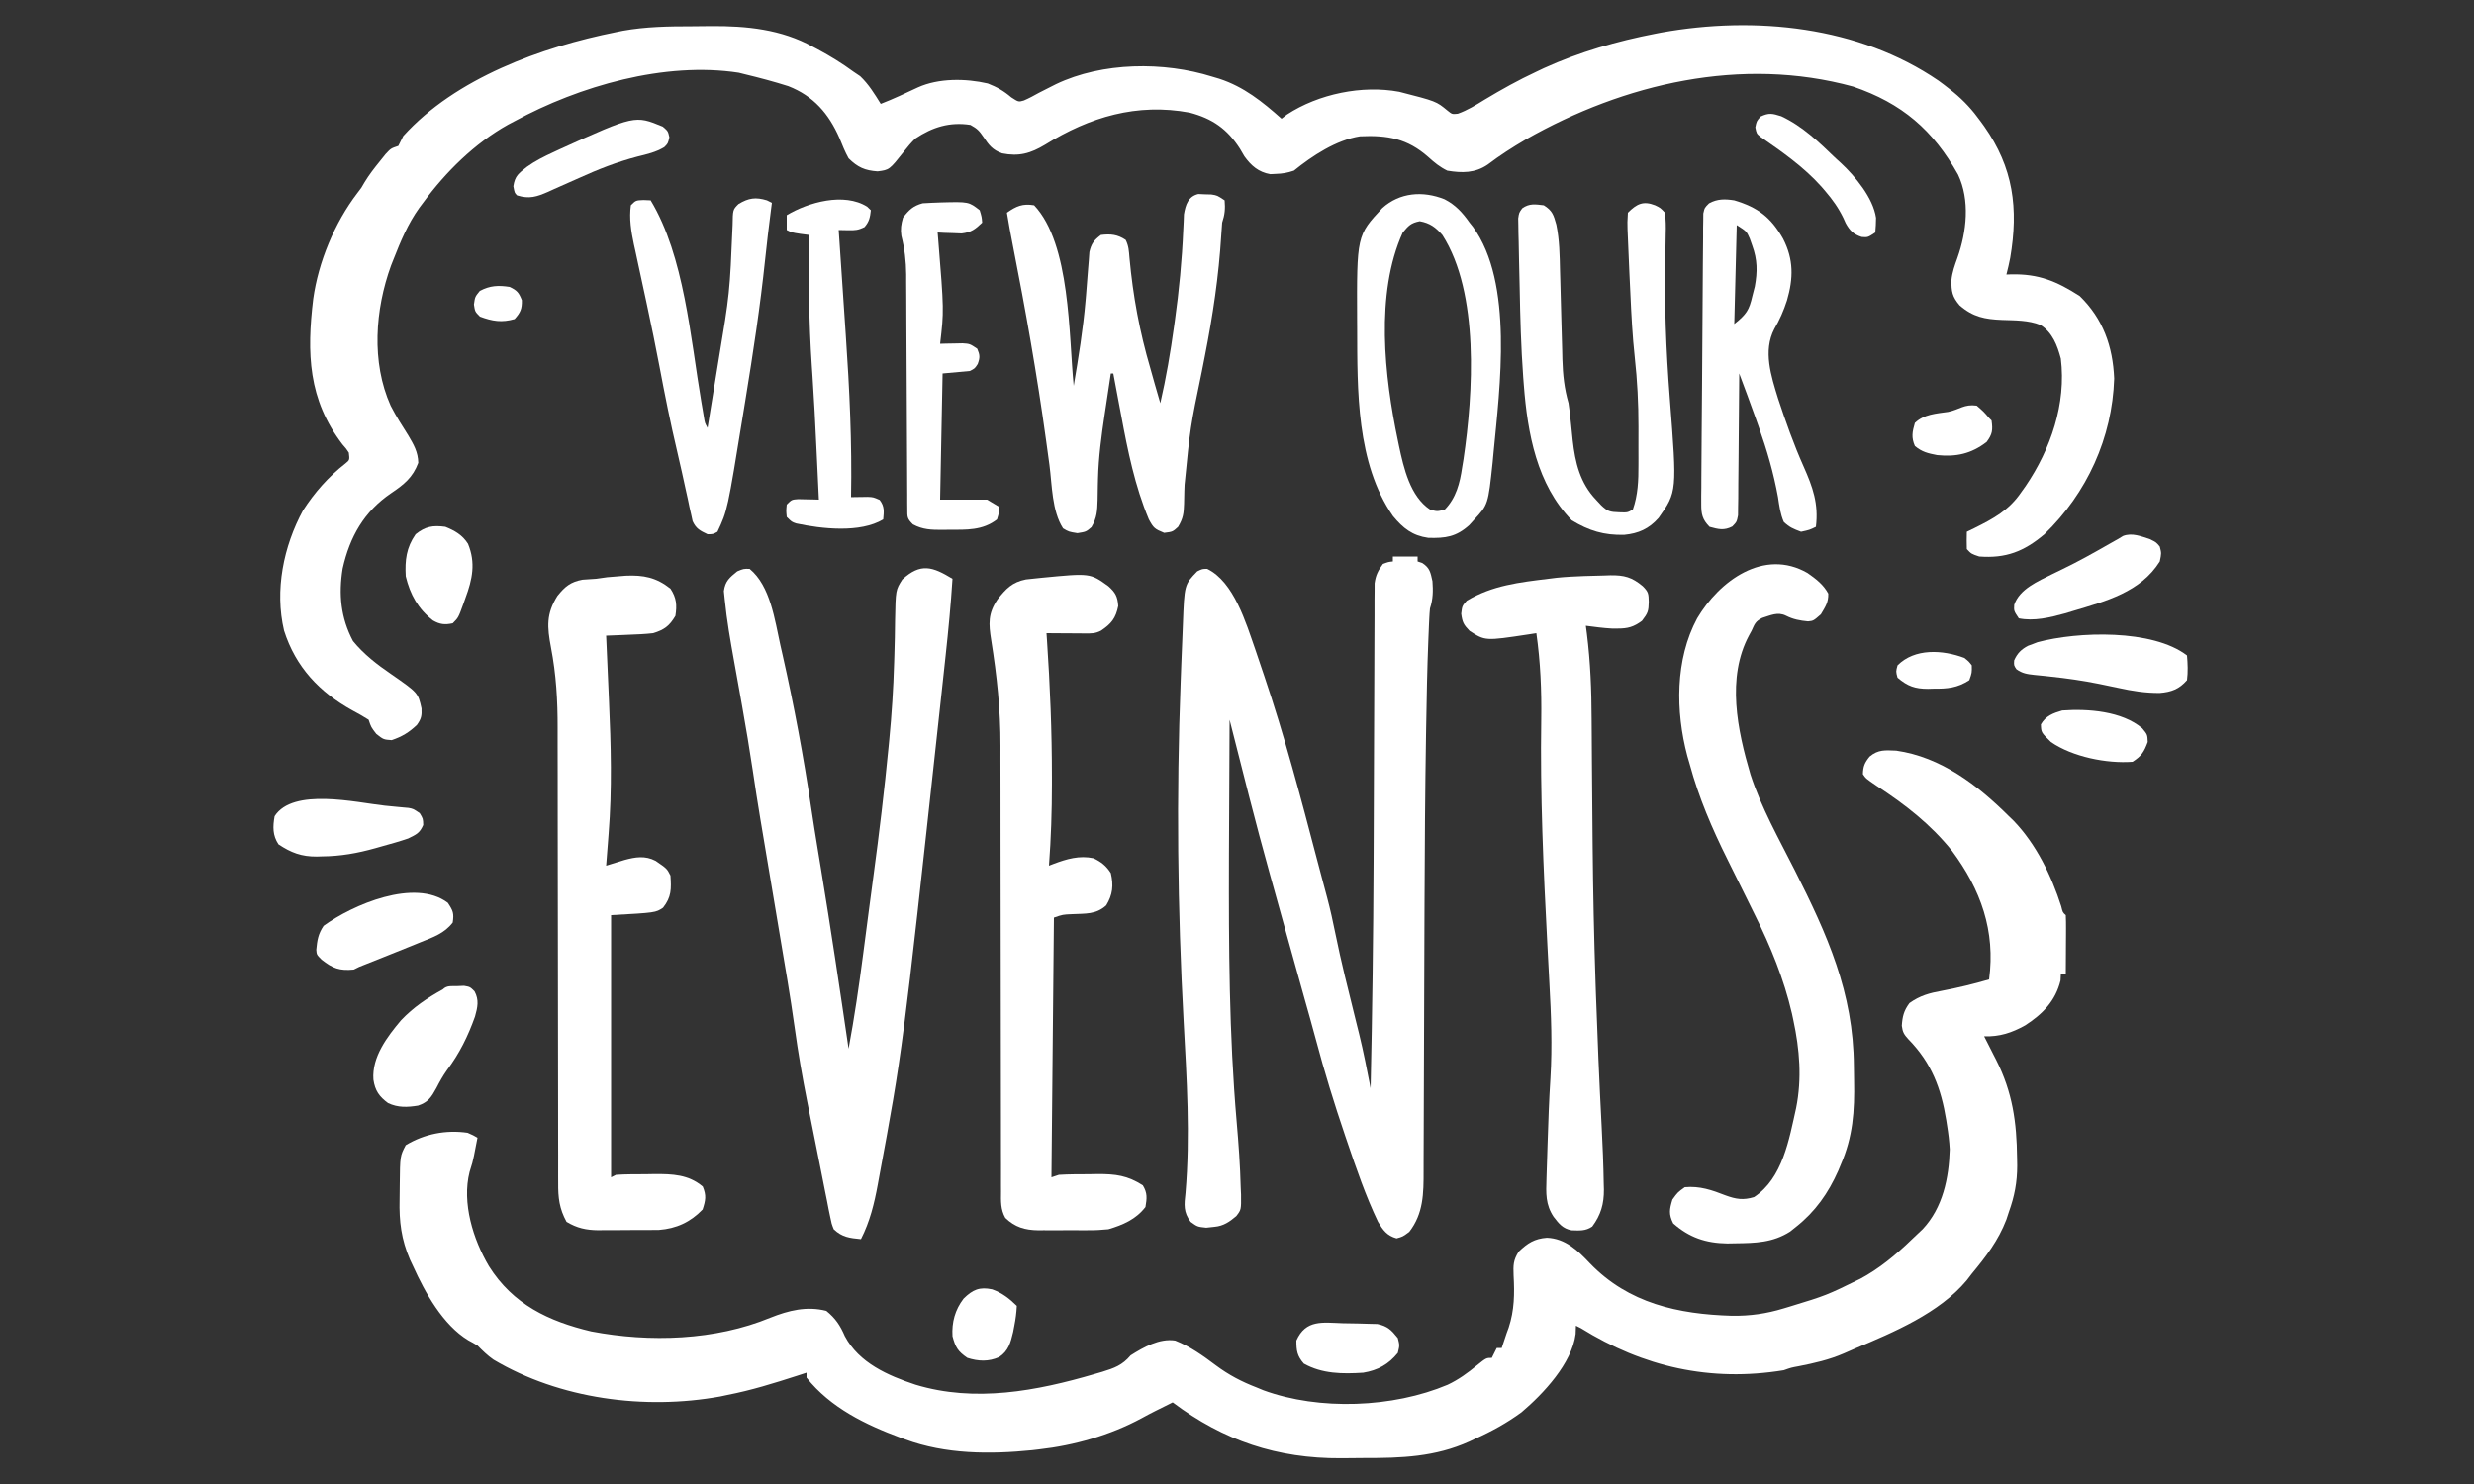 <svg xmlns="http://www.w3.org/2000/svg" width="1000" height="600"><rect width="100%" height="100%" fill="#333333" stroke="none"/><path d="M0 0 C18.093 2.576 32.963 13.966 45.539 26.504 C46.182 27.124 46.826 27.744 47.488 28.383 C56.591 37.868 62.739 50.54 66.699 62.941 C67.295 65.41 67.295 65.41 68.539 66.504 C68.626 68.285 68.646 70.069 68.637 71.852 C68.633 72.931 68.63 74.011 68.627 75.123 C68.619 76.259 68.61 77.396 68.602 78.566 C68.597 79.707 68.593 80.847 68.588 82.021 C68.576 84.849 68.56 87.676 68.539 90.504 C67.879 90.504 67.219 90.504 66.539 90.504 C66.477 91.71 66.477 91.71 66.414 92.941 C64.377 101.234 59.155 106.505 52.133 111.062 C46.68 114.093 41.79 115.689 35.539 115.504 C36.353 117.097 36.353 117.097 37.184 118.723 C37.906 120.15 38.629 121.577 39.352 123.004 C39.886 124.048 39.886 124.048 40.432 125.113 C47.007 138.143 48.706 150.182 48.852 164.691 C48.869 165.701 48.887 166.71 48.905 167.75 C48.899 174.508 47.824 180.157 45.539 186.504 C45.197 187.542 44.856 188.579 44.504 189.648 C41.232 198.145 36.271 204.56 30.539 211.504 C29.864 212.383 29.188 213.262 28.492 214.168 C17.378 227.46 -1.057 235.159 -16.656 241.737 C-18.182 242.386 -19.7 243.056 -21.215 243.73 C-27.143 246.289 -33.127 247.647 -39.457 248.891 C-42.493 249.448 -42.493 249.448 -45.461 250.504 C-75.105 255.374 -102.298 249.176 -127.461 233.504 C-128.121 233.174 -128.781 232.844 -129.461 232.504 C-129.502 233.618 -129.543 234.731 -129.586 235.879 C-131.09 247.719 -142.659 260.044 -151.461 267.504 C-157.362 271.826 -163.484 275.204 -170.148 278.191 C-170.944 278.568 -171.74 278.946 -172.561 279.334 C-186.363 285.576 -200.032 286.037 -214.926 286.005 C-218.06 286.004 -221.191 286.046 -224.324 286.09 C-250.185 286.244 -271.825 279.007 -292.461 263.504 C-293.335 263.941 -293.335 263.941 -294.227 264.387 C-295.988 265.267 -297.751 266.143 -299.516 267.016 C-301.392 267.964 -303.254 268.943 -305.094 269.961 C-317.671 276.751 -332.268 280.922 -346.461 282.504 C-347.383 282.613 -348.304 282.723 -349.254 282.836 C-366.244 284.556 -384.287 284.495 -400.461 278.504 C-401.377 278.17 -401.377 278.17 -402.312 277.829 C-416.638 272.524 -430.7 265.718 -440.461 253.504 C-440.461 252.844 -440.461 252.184 -440.461 251.504 C-442.292 252.101 -442.292 252.101 -444.16 252.711 C-453.512 255.734 -462.798 258.633 -472.461 260.504 C-473.425 260.709 -474.389 260.914 -475.383 261.125 C-505.933 266.635 -540.211 262.158 -567.008 246.215 C-569.457 244.507 -571.364 242.618 -573.461 240.504 C-574.688 239.756 -575.939 239.047 -577.211 238.379 C-587.395 232.208 -594.644 219.172 -599.461 208.504 C-600.088 207.169 -600.088 207.169 -600.729 205.808 C-604.251 197.655 -605.164 190.342 -604.948 181.553 C-604.898 179.478 -604.886 177.404 -604.881 175.328 C-604.761 163.886 -604.761 163.886 -602.461 159.504 C-594.901 154.934 -586.182 153.239 -577.461 154.504 C-575.121 155.531 -575.121 155.531 -573.461 156.504 C-573.75 158.004 -574.042 159.504 -574.336 161.004 C-574.515 161.926 -574.694 162.847 -574.879 163.797 C-575.461 166.504 -575.461 166.504 -576.648 170.316 C-579.826 182.851 -575.207 197.648 -568.84 208.42 C-559.139 223.884 -544.688 230.733 -527.473 234.812 C-503.769 239.322 -477.387 238.467 -455.1 229.277 C-447.691 226.329 -440.388 224.491 -432.461 226.504 C-428.734 229.517 -426.842 232.406 -424.961 236.754 C-419.249 247.526 -407.545 252.681 -396.414 256.352 C-372.364 263.654 -347.378 258.897 -323.898 252.004 C-322.916 251.72 -321.934 251.435 -320.922 251.142 C-316.055 249.64 -312.824 248.49 -309.461 244.504 C-304.215 241.194 -297.842 237.539 -291.461 238.504 C-285.358 240.911 -280.178 244.652 -274.961 248.566 C-269.73 252.456 -264.533 255.164 -258.461 257.504 C-257.569 257.874 -256.677 258.244 -255.758 258.625 C-233.197 266.859 -203.365 265.703 -181.313 256.379 C-176.933 254.31 -173.172 251.582 -169.461 248.504 C-165.713 245.504 -165.713 245.504 -163.461 245.504 C-162.801 244.184 -162.141 242.864 -161.461 241.504 C-160.801 241.504 -160.141 241.504 -159.461 241.504 C-158.762 239.515 -158.107 237.511 -157.461 235.504 C-157.197 234.785 -156.932 234.065 -156.66 233.324 C-154.312 226.18 -154.252 219.576 -154.66 212.142 C-154.808 208.057 -154.833 206.093 -152.594 202.547 C-148.993 199.098 -146.226 197.325 -141.211 196.941 C-133.746 197.226 -128.671 202.117 -123.773 207.316 C-108.147 223.5 -88.123 227.836 -66.473 228.488 C-59.104 228.593 -52.53 227.657 -45.461 225.504 C-44.634 225.255 -43.808 225.007 -42.956 224.751 C-28.237 220.254 -28.237 220.254 -14.461 213.504 C-13.6 213.017 -12.739 212.529 -11.852 212.027 C-4.154 207.439 2.143 201.71 8.539 195.504 C9.606 194.497 9.606 194.497 10.695 193.469 C18.843 184.785 21.303 172.781 21.633 161.223 C21.466 157.924 21.067 154.765 20.539 151.504 C20.432 150.81 20.325 150.116 20.215 149.401 C18.136 136.532 14.3 126.294 4.977 116.754 C3.185 114.796 2.587 113.886 2.254 111.227 C2.505 107.449 3.075 105.127 5.352 102.066 C9.626 99.013 13.421 98.015 18.602 97.066 C25.013 95.857 31.274 94.34 37.539 92.504 C40.162 72.835 34.175 56.171 22.539 40.504 C13.864 29.723 3.623 21.773 -7.898 14.254 C-12.253 11.28 -12.253 11.28 -13.461 9.504 C-13.379 6.323 -12.743 4.85 -10.73 2.383 C-7.215 -0.528 -4.428 -0.167 0 0 Z " fill="#FFFFFF" transform="translate(766.461,303.496)"></path><path d="M0 0 C2.668 -0.004 5.335 -0.041 8.002 -0.079 C22.195 -0.173 36.29 1.23 48.936 8.246 C49.591 8.591 50.247 8.936 50.922 9.292 C55.979 12 60.81 14.974 65.436 18.371 C66.323 18.969 67.21 19.567 68.124 20.183 C71.573 23.446 73.939 27.355 76.436 31.371 C81.56 29.384 86.5 27.039 91.475 24.71 C99.844 20.924 110.8 21.07 119.702 23.125 C123.428 24.582 126.136 26.114 129.198 28.73 C132.122 30.629 132.122 30.629 134.283 30.006 C136.417 29.079 138.41 28.015 140.436 26.871 C141.954 26.09 143.477 25.316 145.002 24.55 C145.754 24.171 146.506 23.792 147.28 23.401 C166.028 14.441 190.888 14.213 210.436 20.371 C211.836 20.786 211.836 20.786 213.264 21.21 C223.181 24.438 230.739 30.51 238.436 37.371 C239.158 36.814 239.88 36.257 240.624 35.683 C253.398 27.325 271.086 23.694 286.038 26.5 C300.958 30.324 300.958 30.324 305.522 34.093 C307.364 35.582 307.364 35.582 309.682 35.351 C313.605 33.955 316.963 31.861 320.499 29.683 C327.335 25.572 334.196 21.738 341.436 18.371 C342.439 17.892 343.442 17.414 344.475 16.921 C358.811 10.404 374.119 5.978 389.561 2.996 C390.766 2.762 390.766 2.762 391.995 2.524 C429.849 -4.253 471.708 -0.101 503.999 21.996 C505.505 23.084 506.982 24.214 508.436 25.371 C508.976 25.799 509.516 26.227 510.072 26.668 C514.363 30.189 517.761 33.934 520.999 38.433 C521.47 39.084 521.941 39.734 522.426 40.404 C534.25 57.18 536.385 73.559 532.971 93.664 C532.524 95.923 532.026 98.145 531.436 100.371 C532.065 100.347 532.694 100.324 533.342 100.3 C544.506 100.065 551.742 103.067 561.061 109.058 C570.486 118.235 574.456 129.391 574.999 142.433 C574.226 166.395 564 188.737 546.811 205.359 C538.559 212.349 531.196 215.203 520.436 214.371 C517.249 213.308 517.249 213.308 515.436 211.371 C515.363 209.038 515.358 206.703 515.436 204.371 C516.438 203.886 517.439 203.401 518.471 202.902 C526.185 199.059 532.499 195.665 537.436 188.371 C538.015 187.56 538.594 186.749 539.19 185.914 C549.348 170.928 555.681 152.636 553.436 134.371 C552.009 128.991 550.068 123.824 545.186 120.746 C540.265 118.783 534.894 118.919 529.665 118.723 C522.728 118.44 517.93 117.546 512.499 112.808 C509.544 109.316 509.16 107.231 509.209 102.644 C509.529 99.441 510.554 96.65 511.635 93.632 C515.372 83.079 516.794 70.329 511.893 59.972 C501.8 41.951 489.214 31.108 469.436 24.371 C424.425 12.051 376.97 23.076 337.096 45.8 C331.77 48.926 326.668 52.189 321.749 55.933 C316.651 59.399 311.386 59.359 305.436 58.371 C302.341 56.852 300.308 55.154 297.772 52.875 C289.331 45.419 281.348 43.949 270.124 44.48 C260.494 46.012 250.876 52.361 243.436 58.371 C240.751 59.266 238.908 59.592 236.124 59.683 C235.385 59.72 234.646 59.758 233.885 59.796 C229.15 58.973 226.171 56.391 223.417 52.566 C222.825 51.553 222.233 50.54 221.624 49.496 C216.503 41.519 210.457 37.289 201.292 34.902 C180.029 30.946 160.936 36.642 142.874 47.871 C136.925 51.441 132.302 52.741 125.436 51.371 C121.633 49.965 120.169 48.074 117.999 44.808 C116.265 42.269 115.475 41.392 112.686 39.871 C104.367 38.591 97.415 40.722 90.436 45.371 C88.745 47.019 87.309 48.731 85.85 50.585 C79.935 58.052 79.935 58.052 75.167 58.66 C70.063 58.304 67.128 57.039 63.436 53.371 C61.974 50.735 60.881 47.973 59.749 45.183 C55.42 35.33 49.327 28.209 39.065 24.207 C33.249 22.357 27.368 20.8 21.436 19.371 C20.648 19.173 19.861 18.976 19.049 18.773 C-10.871 14.166 -45.429 24.163 -71.564 38.371 C-72.433 38.83 -73.302 39.288 -74.197 39.761 C-87.758 47.348 -99.437 58.926 -108.564 71.371 C-109.337 72.401 -109.337 72.401 -110.126 73.453 C-114.736 79.923 -117.669 87.003 -120.564 94.371 C-120.873 95.153 -121.183 95.936 -121.501 96.742 C-127.953 114.517 -129.557 135.76 -121.654 153.402 C-119.53 157.541 -117.066 161.451 -114.564 165.371 C-112.372 169.066 -110.589 172.097 -110.501 176.496 C-112.689 182.416 -116.349 185.329 -121.439 188.746 C-132.418 196.201 -138.174 206.38 -141.06 219.226 C-142.737 229.692 -141.853 239.158 -136.876 248.558 C-132.442 253.952 -127.183 258.006 -121.439 261.933 C-110.594 269.469 -110.594 269.469 -109.189 275.808 C-109.037 278.794 -109.31 280.013 -111.056 282.468 C-114.272 285.515 -117.042 287.194 -121.251 288.621 C-124.564 288.371 -124.564 288.371 -127.439 286.121 C-129.564 283.371 -129.564 283.371 -130.564 280.371 C-132.754 278.994 -134.908 277.762 -137.189 276.558 C-150.379 269.25 -160.078 259.086 -164.748 244.328 C-168.595 228.006 -164.988 210.277 -157.068 195.703 C-152.373 188.423 -146.827 182.133 -139.998 176.808 C-138.211 175.355 -138.211 175.355 -138.564 172.371 C-139.646 170.742 -139.646 170.742 -141.126 169.058 C-155.021 150.949 -155.617 132.145 -152.963 110.232 C-150.883 95.312 -144.294 79.393 -135.107 67.414 C-133.501 65.367 -133.501 65.367 -132.146 62.968 C-130.327 59.982 -128.266 57.336 -126.064 54.621 C-125.291 53.656 -124.517 52.692 -123.72 51.699 C-121.564 49.371 -121.564 49.371 -118.564 48.371 C-117.879 47.047 -117.215 45.712 -116.564 44.371 C-95.416 20.957 -60.642 8.393 -30.564 2.371 C-29.651 2.185 -28.737 2 -27.796 1.809 C-18.542 0.151 -9.372 -0.002 0 0 Z " fill="#FFFFFF" transform="translate(279.564,10.629)"></path><path d="M0 0 C3.3 0 6.6 0 10 0 C10 0.66 10 1.32 10 2 C10.619 2.206 11.238 2.413 11.875 2.625 C14.97 4.628 15.209 6.441 16 10 C16.285 13.868 16.24 17.28 15 21 C14.859 22.397 14.765 23.799 14.703 25.202 C14.663 26.051 14.624 26.9 14.584 27.776 C14.528 29.164 14.528 29.164 14.471 30.581 C14.409 32.047 14.409 32.047 14.346 33.543 C13.874 45.262 13.651 56.985 13.461 68.711 C13.44 69.945 13.419 71.179 13.398 72.451 C13.028 94.836 12.886 117.221 12.799 139.609 C12.789 142.225 12.778 144.841 12.767 147.457 C12.7 163.515 12.635 179.572 12.599 195.63 C12.58 203.679 12.551 211.728 12.511 219.777 C12.49 223.986 12.474 228.196 12.472 232.406 C12.47 236.318 12.454 240.231 12.427 244.144 C12.42 245.568 12.418 246.994 12.422 248.418 C12.44 257.529 12.376 265.647 6.625 273.062 C4 275 4 275 1.5 275.688 C-2.393 274.617 -4.016 272.333 -6 269 C-10.989 258.558 -14.728 247.632 -18.438 236.688 C-18.721 235.855 -19.005 235.022 -19.298 234.164 C-23.708 221.202 -27.713 208.186 -31.213 194.946 C-32.631 189.637 -34.135 184.352 -35.625 179.062 C-37.994 170.62 -40.343 162.173 -42.688 153.724 C-43.541 150.65 -44.396 147.577 -45.253 144.505 C-46.331 140.642 -47.403 136.779 -48.473 132.914 C-48.895 131.391 -49.319 129.868 -49.745 128.345 C-55.526 107.661 -60.708 86.814 -66 66 C-66.122 84.062 -66.204 102.125 -66.25 120.188 C-66.252 120.852 -66.253 121.517 -66.255 122.203 C-66.346 157.73 -66.212 193.078 -63.143 228.492 C-62.372 237.398 -61.715 246.287 -61.5 255.227 C-61.457 256.14 -61.415 257.053 -61.371 257.994 C-61.307 264.103 -61.307 264.103 -63.303 266.686 C-65.973 268.969 -68.483 270.68 -72 271 C-73.134 271.124 -74.269 271.248 -75.438 271.375 C-79 271 -79 271 -81.734 269.02 C-84.738 265.017 -84.338 262.046 -83.812 257.312 C-81.852 234.243 -83.319 211.169 -84.567 188.103 C-87.046 142.187 -87.538 96.731 -85.781 50.782 C-85.688 48.331 -85.599 45.881 -85.51 43.43 C-85.368 39.569 -85.211 35.709 -85.042 31.848 C-84.981 30.417 -84.924 28.985 -84.873 27.553 C-84.28 11.386 -84.28 11.386 -79.062 6 C-77 5 -77 5 -75.062 5 C-64.206 10.264 -59.351 26.935 -55.598 37.625 C-54.699 40.246 -53.816 42.872 -52.938 45.5 C-52.625 46.422 -52.312 47.344 -51.99 48.294 C-43.79 72.554 -37.263 97.299 -30.773 122.06 C-30.029 124.89 -29.278 127.718 -28.523 130.545 C-28.295 131.403 -28.067 132.262 -27.832 133.147 C-27.416 134.708 -27 136.269 -26.581 137.83 C-25.305 142.649 -24.227 147.487 -23.25 152.375 C-20.931 163.827 -18.077 175.151 -15.261 186.49 C-15.069 187.265 -14.878 188.041 -14.681 188.84 C-14.327 190.276 -13.97 191.711 -13.61 193.145 C-11.829 200.378 -10.432 207.692 -9 215 C-8.325 184.386 -7.917 153.781 -7.799 123.16 C-7.786 119.842 -7.771 116.524 -7.757 113.206 C-7.693 98.742 -7.633 84.279 -7.599 69.815 C-7.58 62.149 -7.551 54.483 -7.511 46.817 C-7.49 42.805 -7.474 38.793 -7.472 34.782 C-7.47 31.057 -7.454 27.332 -7.427 23.608 C-7.417 21.599 -7.421 19.591 -7.426 17.583 C-7.409 15.788 -7.409 15.788 -7.392 13.957 C-7.389 12.921 -7.385 11.885 -7.382 10.817 C-6.938 7.542 -5.957 5.644 -4 3 C-1.812 2.188 -1.812 2.188 0 2 C0 1.34 0 0.68 0 0 Z " fill="#FFFFFF" transform="translate(563,225)"></path><path d="M0 0 C-0.661 10.425 -1.656 20.785 -2.785 31.168 C-2.964 32.825 -3.142 34.482 -3.32 36.139 C-3.897 41.489 -4.479 46.838 -5.062 52.188 C-5.265 54.047 -5.467 55.907 -5.67 57.767 C-20.17 190.887 -20.17 190.887 -29.75 242.5 C-29.887 243.252 -30.024 244.003 -30.165 244.778 C-31.615 252.649 -33.348 259.823 -37 267 C-41.584 266.559 -44.624 266.219 -48 263 C-48.878 260.74 -48.878 260.74 -49.422 258.023 C-49.639 256.981 -49.855 255.938 -50.079 254.864 C-50.3 253.712 -50.522 252.561 -50.75 251.375 C-50.995 250.164 -51.241 248.953 -51.493 247.705 C-52.043 244.988 -52.58 242.27 -53.11 239.549 C-53.9 235.498 -54.711 231.451 -55.527 227.404 C-56.244 223.841 -56.954 220.277 -57.661 216.711 C-58.006 214.978 -58.351 213.245 -58.697 211.512 C-60.682 201.546 -62.403 191.589 -63.785 181.522 C-65.563 168.701 -67.789 155.95 -69.938 143.188 C-70.372 140.596 -70.806 138.004 -71.24 135.412 C-72.088 130.348 -72.938 125.285 -73.788 120.222 C-74.091 118.413 -74.091 118.413 -74.401 116.568 C-74.795 114.223 -75.188 111.878 -75.582 109.533 C-76.125 106.302 -76.666 103.071 -77.207 99.84 C-77.364 98.909 -77.52 97.978 -77.682 97.019 C-78.775 90.481 -79.777 83.932 -80.75 77.375 C-82.037 68.776 -83.475 60.213 -84.996 51.652 C-85.175 50.643 -85.353 49.634 -85.538 48.594 C-86.438 43.512 -87.347 38.432 -88.271 33.355 C-89.759 25.081 -91.232 16.789 -92.051 8.418 C-92.167 7.285 -92.284 6.152 -92.404 4.985 C-91.853 0.914 -90.125 -0.454 -87 -3 C-84.438 -4.062 -84.438 -4.062 -82 -4 C-73.567 2.92 -71.825 16.75 -69.562 26.875 C-69.266 28.177 -68.969 29.48 -68.673 30.782 C-64.049 51.259 -60.193 71.864 -57.117 92.629 C-56.276 98.27 -55.373 103.9 -54.445 109.527 C-54.304 110.382 -54.164 111.236 -54.018 112.117 C-53.725 113.899 -53.431 115.681 -53.137 117.462 C-49.157 141.602 -45.542 165.793 -42 190 C-39.638 177.338 -37.788 164.646 -36.125 151.875 C-35.864 149.888 -35.603 147.9 -35.342 145.913 C-34.813 141.876 -34.286 137.838 -33.76 133.801 C-33.174 129.31 -32.575 124.821 -31.968 120.333 C-29.606 102.836 -27.499 85.325 -25.812 67.75 C-25.684 66.427 -25.684 66.427 -25.554 65.077 C-24.566 54.71 -23.88 44.38 -23.59 33.969 C-23.543 32.489 -23.543 32.489 -23.496 30.979 C-23.349 26.224 -23.242 21.475 -23.21 16.718 C-22.982 4.547 -22.982 4.547 -20.279 0.291 C-12.835 -6.532 -8.051 -4.893 0 0 Z " fill="#FFFFFF" transform="translate(385,234)"></path><path d="M0 0 C7.185 -0.327 12.373 0.684 18.09 5.234 C20.554 8.93 20.768 11.945 20.09 16.234 C17.688 20.326 15.558 21.87 11.09 23.234 C7.824 23.609 4.561 23.742 1.277 23.859 C-0.048 23.917 -0.048 23.917 -1.4 23.977 C-3.57 24.07 -5.74 24.153 -7.91 24.234 C-7.885 24.798 -7.86 25.362 -7.834 25.942 C-7.57 31.897 -7.312 37.853 -7.056 43.808 C-6.96 46.02 -6.863 48.232 -6.765 50.444 C-5.963 68.499 -5.468 86.258 -6.91 104.297 C-7.053 106.185 -7.053 106.185 -7.199 108.111 C-7.431 111.153 -7.668 114.194 -7.91 117.234 C-7.237 117.024 -6.564 116.813 -5.87 116.596 C-4.98 116.322 -4.089 116.048 -3.172 115.766 C-2.292 115.493 -1.413 115.22 -0.507 114.939 C3.907 113.741 7.858 113.067 12.105 115.289 C16.693 118.441 16.693 118.441 18.09 121.234 C18.44 126.577 18.546 129.882 15.09 134.234 C12.09 136.234 12.09 136.234 -5.91 137.234 C-5.91 172.214 -5.91 207.194 -5.91 243.234 C-5.25 242.904 -4.59 242.574 -3.91 242.234 C0.126 241.963 4.171 242.003 8.215 241.984 C9.331 241.964 10.447 241.943 11.598 241.922 C18.842 241.888 25.376 242.083 31.152 246.984 C32.655 250.59 32.303 252.531 31.09 256.234 C26.174 261.349 20.473 263.983 13.399 264.509 C12.037 264.529 10.675 264.537 9.312 264.535 C8.583 264.539 7.853 264.544 7.102 264.548 C5.566 264.554 4.031 264.554 2.495 264.55 C0.162 264.547 -2.169 264.57 -4.502 264.596 C-6.001 264.598 -7.501 264.599 -9 264.598 C-9.689 264.607 -10.378 264.616 -11.087 264.626 C-16 264.579 -19.686 263.767 -23.91 261.234 C-26.827 255.885 -27.341 251.522 -27.289 245.503 C-27.293 244.648 -27.298 243.794 -27.302 242.913 C-27.314 240.06 -27.304 237.209 -27.295 234.356 C-27.299 232.306 -27.304 230.255 -27.311 228.204 C-27.323 223.792 -27.325 219.38 -27.321 214.968 C-27.314 207.977 -27.33 200.986 -27.349 193.995 C-27.387 179.137 -27.4 164.28 -27.41 149.422 C-27.421 133.418 -27.437 117.413 -27.481 101.409 C-27.499 94.475 -27.503 87.542 -27.496 80.608 C-27.494 76.27 -27.505 71.931 -27.519 67.593 C-27.523 65.599 -27.522 63.606 -27.516 61.612 C-27.481 50.495 -28.096 39.933 -30.2 29.003 C-31.753 20.759 -32.19 15.456 -27.598 8.172 C-24.511 4.338 -22.329 2.533 -17.473 1.609 C-15.621 1.447 -13.767 1.32 -11.91 1.234 C-10.43 1.032 -8.951 0.824 -7.473 0.609 C-4.984 0.378 -2.492 0.201 0 0 Z " fill="#FFFFFF" transform="translate(252.91,232.766)"></path><path d="M0 0 C3.385 2.376 6.385 4.617 8.375 8.312 C8.466 11.869 7.201 13.607 5.375 16.688 C2.375 19.312 2.375 19.312 0.184 19.539 C-3.096 19.226 -5.796 18.733 -8.75 17.234 C-12.072 15.601 -14.936 17.104 -18.312 18.125 C-21.106 19.559 -21.354 20.518 -22.625 23.312 C-23.12 24.215 -23.12 24.215 -23.625 25.137 C-32.861 42.345 -28.356 63.537 -23.077 81.445 C-18.722 94.895 -11.589 107.448 -5.234 120.027 C8.002 146.244 18.541 169.594 18.725 199.313 C18.742 201.255 18.769 203.197 18.807 205.139 C19.051 217.574 18.374 227.813 13.375 239.312 C13.045 240.103 12.715 240.894 12.375 241.709 C8.376 250.72 3.143 258.151 -4.625 264.312 C-5.426 264.953 -6.226 265.594 -7.051 266.254 C-14.092 270.75 -21.07 270.894 -29.25 271 C-30.311 271.019 -31.372 271.039 -32.465 271.059 C-41.089 270.929 -47.801 268.692 -54.312 262.938 C-56.166 259.231 -55.819 257.245 -54.625 253.312 C-52.5 250.375 -52.5 250.375 -49.625 248.312 C-43.522 247.762 -38.708 249.455 -33.143 251.623 C-28.889 253.178 -25.984 253.634 -21.625 252.312 C-10.014 244.673 -7.456 228.887 -4.625 216.312 C-2.235 204.377 -3.207 192.559 -5.75 180.75 C-6.032 179.425 -6.032 179.425 -6.319 178.073 C-9.555 164.116 -14.907 151.022 -21.288 138.241 C-22.347 136.119 -23.392 133.991 -24.435 131.861 C-27.051 126.522 -29.687 121.194 -32.339 115.873 C-38.623 103.255 -43.933 90.933 -47.625 77.312 C-47.951 76.191 -48.277 75.07 -48.613 73.914 C-53.385 55.959 -53.569 34.923 -44.625 18.312 C-35.713 3.242 -17.648 -10.186 0 0 Z " fill="#FFFFFF" transform="translate(730.625,231.688)"></path><path d="M0 0 C2.838 2.545 3.729 4.122 4 8 C2.975 13.022 1.215 15.155 -3 18 C-5.401 19.2 -6.894 19.115 -9.57 19.098 C-10.466 19.094 -11.362 19.091 -12.285 19.088 C-13.222 19.08 -14.159 19.071 -15.125 19.062 C-16.07 19.058 -17.015 19.053 -17.988 19.049 C-20.326 19.037 -22.663 19.021 -25 19 C-24.939 19.871 -24.879 20.741 -24.816 21.638 C-23.564 40.18 -22.797 58.663 -22.812 77.25 C-22.812 78.122 -22.811 78.995 -22.81 79.894 C-22.811 90.969 -23.165 101.955 -24 113 C-23.402 112.769 -22.803 112.538 -22.187 112.301 C-16.843 110.287 -11.697 108.77 -6 110 C-2.879 111.466 -0.854 113.08 1 116 C2.158 120.973 1.791 124.708 -0.875 129.062 C-4.966 132.793 -9.331 132.34 -14.59 132.605 C-18.421 132.764 -18.421 132.764 -22 134 C-22.33 168.65 -22.66 203.3 -23 239 C-22.01 238.67 -21.02 238.34 -20 238 C-15.921 237.74 -11.836 237.769 -7.75 237.75 C-6.07 237.719 -6.07 237.719 -4.355 237.688 C2.905 237.653 7.778 238.276 13.938 242.25 C15.828 245.363 15.6 247.46 15 251 C11.194 255.971 5.893 258.264 0 260 C-2.753 260.272 -5.266 260.423 -8.008 260.398 C-8.737 260.401 -9.466 260.404 -10.217 260.407 C-11.745 260.409 -13.273 260.404 -14.8 260.391 C-17.127 260.375 -19.451 260.391 -21.777 260.41 C-23.271 260.408 -24.764 260.404 -26.258 260.398 C-26.945 260.405 -27.633 260.411 -28.342 260.417 C-33.704 260.339 -37.745 259.187 -41.645 255.404 C-43.59 251.954 -43.413 248.664 -43.379 244.809 C-43.383 243.975 -43.388 243.142 -43.392 242.284 C-43.404 239.487 -43.394 236.69 -43.385 233.893 C-43.389 231.889 -43.394 229.885 -43.401 227.88 C-43.413 223.558 -43.415 219.236 -43.411 214.914 C-43.404 208.061 -43.42 201.207 -43.439 194.354 C-43.477 179.778 -43.49 165.201 -43.5 150.625 C-43.511 134.949 -43.527 119.273 -43.571 103.597 C-43.589 96.806 -43.593 90.015 -43.586 83.223 C-43.584 78.962 -43.595 74.701 -43.609 70.44 C-43.613 68.489 -43.612 66.537 -43.605 64.585 C-43.559 50.092 -45.061 36.167 -47.34 21.865 C-48.398 15.172 -48.693 11.174 -44.812 5.375 C-41.37 1.012 -38.872 -1.629 -33.312 -2.73 C-31.877 -2.898 -30.439 -3.05 -29 -3.188 C-27.867 -3.304 -27.867 -3.304 -26.711 -3.422 C-7.345 -5.292 -7.345 -5.292 0 0 Z " fill="#FFFFFF" transform="translate(448,237)"></path><path d="M0 0 C2.676 -0.099 5.351 -0.161 8.028 -0.214 C8.886 -0.244 9.743 -0.274 10.626 -0.304 C16.165 -0.355 19.248 0.423 23.653 4.099 C26.024 6.469 25.998 7.162 26.091 10.411 C26.018 14.184 25.766 14.952 23.341 18.099 C19.967 20.609 17.565 21.238 13.466 21.224 C12.75 21.226 12.035 21.229 11.298 21.231 C7.719 21.052 4.208 20.554 0.653 20.099 C0.864 21.705 0.864 21.705 1.079 23.345 C2.515 34.853 2.962 46.179 2.997 57.767 C3.01 59.632 3.024 61.497 3.039 63.362 C3.069 67.301 3.095 71.239 3.117 75.178 C3.176 85.529 3.275 95.88 3.376 106.231 C3.386 107.262 3.396 108.292 3.406 109.353 C3.588 127.797 3.971 146.227 4.591 164.661 C4.633 165.922 4.676 167.183 4.719 168.483 C5.336 186.476 6.087 204.465 7.044 222.443 C7.452 230.234 7.775 238.027 7.896 245.829 C7.917 246.557 7.939 247.285 7.962 248.035 C8.004 253.863 6.729 258.3 3.239 263.005 C0.543 264.864 -1.943 264.623 -5.124 264.524 C-8.669 263.845 -10.21 261.883 -12.347 259.099 C-15.703 254.065 -15.445 249.601 -15.261 243.657 C-15.24 242.941 -15.219 242.225 -15.197 241.488 C-15.128 239.17 -15.05 236.853 -14.972 234.536 C-14.922 232.939 -14.873 231.341 -14.823 229.744 C-14.54 220.771 -14.224 211.8 -13.652 202.841 C-12.888 190.062 -13.379 177.291 -14.087 164.525 C-14.325 160.221 -14.545 155.915 -14.769 151.61 C-14.84 150.26 -14.84 150.26 -14.912 148.883 C-16.5 118.559 -17.853 88.35 -17.374 57.975 C-17.204 46.174 -17.688 34.792 -19.347 23.099 C-20.406 23.263 -21.465 23.427 -22.556 23.596 C-40.024 26.244 -40.024 26.244 -46.347 22.161 C-48.763 19.669 -49.272 18.671 -49.722 15.224 C-49.347 12.099 -49.347 12.099 -47.472 9.974 C-37.109 3.756 -26.153 2.533 -14.347 1.099 C-13.272 0.965 -12.197 0.831 -11.089 0.692 C-7.395 0.313 -3.709 0.156 0 0 Z " fill="#FFFFFF" transform="translate(640.347,232.901)"></path><path d="M0 0 C0.866 0.04 1.732 0.08 2.625 0.121 C3.924 0.154 3.924 0.154 5.25 0.188 C7.625 0.559 7.625 0.559 10.625 2.559 C10.916 5.974 10.712 8.297 9.625 11.559 C9.466 13.221 9.353 14.887 9.266 16.555 C8.271 33.189 5.842 49.221 2.625 65.559 C2.363 66.891 2.102 68.223 1.84 69.555 C1.708 70.23 1.575 70.905 1.439 71.6 C-3.29 94.411 -3.29 94.411 -5.566 117.555 C-5.599 118.417 -5.631 119.279 -5.665 120.167 C-5.72 121.838 -5.757 123.509 -5.771 125.181 C-5.882 129.094 -6.131 131.155 -8.199 134.582 C-10.375 136.559 -10.375 136.559 -13.812 136.996 C-17.668 135.441 -18.12 135.028 -20 131.559 C-25.643 118.074 -28.536 103.806 -31.188 89.496 C-31.501 87.839 -31.816 86.182 -32.131 84.525 C-32.888 80.538 -33.634 76.549 -34.375 72.559 C-34.705 72.559 -35.035 72.559 -35.375 72.559 C-36.025 76.85 -36.669 81.142 -37.312 85.434 C-37.495 86.638 -37.677 87.842 -37.865 89.082 C-39.165 97.78 -40.329 106.374 -40.551 115.172 C-40.575 116.11 -40.598 117.047 -40.623 118.014 C-40.666 119.938 -40.697 121.862 -40.717 123.787 C-40.846 128.142 -40.975 130.871 -43.199 134.691 C-45.375 136.559 -45.375 136.559 -48.875 137.121 C-52.375 136.559 -52.375 136.559 -54.688 135.184 C-59.217 128.138 -59.111 117.636 -60.188 109.496 C-60.543 106.888 -60.899 104.28 -61.258 101.672 C-61.35 101.001 -61.442 100.33 -61.537 99.639 C-65.187 73.094 -69.837 46.851 -75.017 20.562 C-75.867 16.236 -76.68 11.913 -77.375 7.559 C-73.603 4.896 -71.003 3.771 -66.375 4.559 C-51.574 20.228 -52.425 57.248 -50.375 77.559 C-48.442 66.098 -46.575 54.655 -45.582 43.07 C-45.521 42.369 -45.46 41.669 -45.397 40.946 C-45.102 37.505 -44.831 34.063 -44.591 30.617 C-44.488 29.363 -44.386 28.109 -44.281 26.816 C-44.202 25.704 -44.123 24.592 -44.041 23.446 C-43.243 19.987 -42.17 18.699 -39.375 16.559 C-35.466 16.07 -32.677 16.357 -29.375 18.559 C-28.127 21.055 -28.067 23.065 -27.832 25.852 C-26.405 41.299 -23.743 55.688 -19.375 70.559 C-18.769 72.699 -18.169 74.841 -17.571 76.983 C-16.854 79.513 -16.115 82.036 -15.375 84.559 C-13.006 74.253 -11.256 63.964 -9.812 53.496 C-9.704 52.724 -9.595 51.951 -9.483 51.156 C-7.776 38.95 -6.618 26.797 -6.095 14.482 C-6.013 12.82 -6.013 12.82 -5.93 11.125 C-5.893 10.165 -5.857 9.206 -5.82 8.217 C-5.167 4.315 -4.07 0.957 0 0 Z " fill="#FFFFFF" transform="translate(484.375,78.441)"></path><path d="M0 0 C2.131 1.024 2.131 1.024 4 3 C4.322 5.979 4.394 8.584 4.285 11.555 C4.256 13.364 4.228 15.173 4.199 16.982 C4.176 17.942 4.154 18.901 4.13 19.89 C3.688 39.346 4.42 58.566 5.934 77.96 C8.87 115.816 8.87 115.816 1.426 126.379 C-2.473 130.811 -6.727 132.681 -12.445 133.238 C-20.626 133.465 -26.711 131.593 -33.688 127.375 C-47.811 112.87 -51.56 92.208 -53.062 72.727 C-53.146 71.653 -53.23 70.579 -53.316 69.473 C-54.196 57.444 -54.53 45.409 -54.743 33.353 C-54.814 29.551 -54.91 25.75 -55.006 21.949 C-55.054 19.521 -55.1 17.092 -55.145 14.664 C-55.191 12.968 -55.191 12.968 -55.239 11.237 C-55.253 10.196 -55.266 9.156 -55.281 8.084 C-55.299 7.172 -55.317 6.259 -55.336 5.319 C-55 3 -55 3 -53.697 1.21 C-50.823 -0.839 -48.398 -0.417 -45 0 C-41.54 2.151 -41.032 3.885 -39.93 7.816 C-38.639 14.003 -38.578 20.204 -38.438 26.504 C-38.382 28.421 -38.382 28.421 -38.326 30.376 C-38.189 35.126 -38.068 39.875 -37.948 44.625 C-37.829 49.293 -37.697 53.961 -37.562 58.629 C-37.535 59.85 -37.508 61.071 -37.48 62.329 C-37.299 68.564 -36.718 74.011 -35 80 C-34.719 81.887 -34.478 83.781 -34.289 85.68 C-34.178 86.692 -34.067 87.704 -33.953 88.746 C-33.735 90.824 -33.524 92.902 -33.32 94.98 C-32.306 104.048 -30.34 112.291 -23.875 119.062 C-22.85 120.163 -22.85 120.163 -21.805 121.285 C-19.153 123.805 -18.268 123.99 -14.5 124.125 C-11.15 124.248 -11.15 124.248 -9 123 C-6.942 117.214 -6.702 111.152 -6.734 105.074 C-6.732 104.247 -6.731 103.419 -6.729 102.566 C-6.727 100.821 -6.731 99.075 -6.739 97.33 C-6.75 94.732 -6.739 92.135 -6.727 89.537 C-6.719 80.126 -7.186 70.899 -8.22 61.545 C-9.166 52.886 -9.613 44.222 -10.005 35.523 C-10.127 32.841 -10.256 30.159 -10.387 27.477 C-10.585 23.342 -10.763 19.208 -10.92 15.072 C-10.99 13.258 -11.068 11.444 -11.148 9.631 C-11.223 6.926 -11.223 6.926 -11 3 C-7.424 -0.576 -4.805 -1.897 0 0 Z " fill="#FFFFFF" transform="translate(669,83)"></path><path d="M0 0 C4.485 2.307 7.242 5.365 10.125 9.438 C10.566 9.988 11.007 10.538 11.461 11.105 C28.004 33.814 22.316 76.117 19.812 102.5 C19.636 104.406 19.636 104.406 19.456 106.35 C17.649 123.487 17.649 123.487 11.75 129.812 C11.185 130.439 10.621 131.065 10.039 131.711 C4.727 136.502 0.422 137.104 -6.586 136.898 C-12.995 136 -16.739 133.006 -20.805 128.117 C-35.699 106.702 -35.24 77.137 -35.312 52.062 C-35.319 51.154 -35.325 50.246 -35.331 49.31 C-35.483 14.671 -35.483 14.671 -25.102 3.535 C-18.073 -2.767 -8.774 -3.492 0 0 Z M-16.875 13.438 C-28.093 38.183 -24.257 71.786 -18.875 97.438 C-18.715 98.214 -18.555 98.99 -18.39 99.789 C-16.478 108.72 -13.888 120.096 -5.875 125.438 C-2.962 126.271 -2.962 126.271 0.125 125.438 C4.706 120.719 6.213 114.75 7.125 108.438 C7.309 107.322 7.494 106.207 7.684 105.059 C11.585 78.615 14.166 37.884 -0.875 14.438 C-3.547 11.363 -5.895 9.614 -10 8.875 C-13.597 9.579 -14.535 10.658 -16.875 13.438 Z " fill="#FFFFFF" transform="translate(583.875,80.562)"></path><path d="M0 0 C9.505 2.821 14.809 6.873 19.707 15.484 C24.057 23.948 23.906 31.501 21.312 40.438 C19.969 44.609 18.388 48.22 16.188 52 C11.546 60.882 14.921 71.084 17.707 80.145 C20.765 89.41 24.031 98.656 28.008 107.57 C31.729 115.954 34.141 122.599 33 132 C30.438 133.25 30.438 133.25 27 134 C23.926 132.853 22.288 132.209 20 130 C18.618 126.794 18.198 123.501 17.688 120.062 C15.909 110.232 13.203 100.956 9.875 91.562 C9.227 89.725 9.227 89.725 8.565 87.85 C6.435 81.878 4.232 75.935 2 70 C1.996 70.745 1.993 71.49 1.989 72.258 C1.951 79.277 1.894 86.295 1.816 93.314 C1.777 96.922 1.744 100.53 1.729 104.139 C1.714 107.621 1.679 111.103 1.632 114.584 C1.61 116.56 1.608 118.536 1.606 120.512 C1.576 122.314 1.576 122.314 1.546 124.152 C1.537 125.211 1.528 126.27 1.519 127.361 C1 130 1 130 -0.811 131.869 C-4.17 133.604 -6.432 132.973 -10 132 C-12.908 129.023 -13.372 126.889 -13.35 122.794 C-13.351 121.741 -13.353 120.688 -13.354 119.603 C-13.34 118.453 -13.327 117.303 -13.312 116.119 C-13.309 114.904 -13.306 113.689 -13.303 112.437 C-13.292 109.109 -13.267 105.781 -13.234 102.452 C-13.208 99.674 -13.192 96.895 -13.176 94.117 C-13.137 87.563 -13.083 81.01 -13.019 74.457 C-12.953 67.694 -12.912 60.931 -12.885 54.168 C-12.86 48.361 -12.82 42.555 -12.767 36.749 C-12.736 33.281 -12.711 29.813 -12.7 26.344 C-12.687 22.48 -12.642 18.616 -12.594 14.752 C-12.594 13.6 -12.594 12.448 -12.594 11.261 C-12.576 10.211 -12.558 9.161 -12.539 8.079 C-12.532 7.165 -12.524 6.252 -12.516 5.31 C-12 3 -12 3 -10.193 1.21 C-6.81 -0.656 -3.712 -0.577 0 0 Z M1 10 C0.67 23.2 0.34 36.4 0 50 C4.947 46.042 6.006 44.394 7.312 38.688 C7.639 37.413 7.965 36.138 8.301 34.824 C9.4 28.811 9.362 24.002 7.25 18.25 C6.925 17.327 6.6 16.404 6.266 15.453 C4.986 12.535 4.986 12.535 1 10 Z " fill="#FFFFFF" transform="translate(701,81)"></path><path d="M0 0 C0.66 0.33 1.32 0.66 2 1 C1.873 1.99 1.746 2.981 1.615 4.001 C0.774 10.614 -0.042 17.224 -0.719 23.855 C-2.708 42.847 -5.585 61.679 -8.666 80.52 C-8.997 82.541 -9.325 84.563 -9.652 86.586 C-15.952 125.391 -15.952 125.391 -20 134 C-21.812 135 -21.812 135 -24 135 C-26.991 133.598 -28.651 132.769 -30.039 129.714 C-30.232 128.822 -30.426 127.93 -30.625 127.012 C-30.854 126.007 -31.083 125.003 -31.318 123.968 C-31.543 122.886 -31.768 121.803 -32 120.688 C-32.251 119.561 -32.501 118.435 -32.76 117.274 C-33.275 114.955 -33.782 112.634 -34.281 110.311 C-34.918 107.38 -35.587 104.461 -36.281 101.543 C-38.998 90.079 -41.288 78.551 -43.475 66.976 C-45.012 58.885 -46.657 50.822 -48.383 42.77 C-48.588 41.806 -48.794 40.843 -49.006 39.85 C-50.028 35.067 -51.059 30.285 -52.104 25.507 C-52.484 23.737 -52.863 21.966 -53.242 20.195 C-53.42 19.4 -53.598 18.604 -53.781 17.784 C-54.876 12.606 -55.739 7.289 -55 2 C-53 0 -53 0 -49.875 -0.125 C-48.926 -0.084 -47.977 -0.043 -47 0 C-33.376 22.553 -30.899 55.808 -26.51 81.545 C-26.323 82.632 -26.137 83.719 -25.945 84.84 C-25.786 85.792 -25.626 86.745 -25.461 87.726 C-25.099 90.019 -25.099 90.019 -24 92 C-22.891 85.21 -21.789 78.419 -20.692 71.626 C-20.319 69.324 -19.945 67.022 -19.569 64.72 C-15.027 37.48 -15.027 37.48 -13.873 9.938 C-13.775 3.774 -13.775 3.774 -11.505 1.508 C-7.391 -0.987 -4.561 -1.379 0 0 Z " fill="#FFFFFF" transform="translate(310,81)"></path><path d="M0 0 C11.191 -0.292 11.191 -0.292 15.613 3.152 C16.426 5.84 16.426 5.84 16.613 8.152 C13.791 10.853 12.217 12.082 8.281 12.543 C7.133 12.497 5.984 12.45 4.801 12.402 C3.639 12.366 2.478 12.33 1.281 12.293 C0.401 12.247 -0.48 12.2 -1.387 12.152 C-1.321 12.947 -1.255 13.742 -1.187 14.561 C1.176 43.741 1.176 43.741 -0.387 57.152 C0.445 57.129 1.276 57.106 2.133 57.082 C3.219 57.064 4.306 57.046 5.426 57.027 C6.505 57.004 7.584 56.981 8.695 56.957 C11.613 57.152 11.613 57.152 14.613 59.152 C15.708 61.679 15.766 62.741 14.801 65.34 C13.613 67.152 13.613 67.152 11.613 68.152 C6.168 68.647 6.168 68.647 0.613 69.152 C0.283 85.982 -0.047 102.812 -0.387 120.152 C5.883 120.152 12.153 120.152 18.613 120.152 C20.263 121.142 21.913 122.132 23.613 123.152 C23.426 125.465 23.426 125.465 22.613 128.152 C16.772 132.695 10.175 132.334 3.113 132.34 C2.272 132.352 1.43 132.364 0.562 132.377 C-3.84 132.387 -7.429 132.322 -11.387 130.152 C-13.794 127.745 -13.639 127.203 -13.652 123.917 C-13.66 123.028 -13.668 122.14 -13.677 121.224 C-13.676 120.247 -13.675 119.269 -13.674 118.262 C-13.681 117.234 -13.687 116.206 -13.695 115.147 C-13.708 112.908 -13.717 110.669 -13.722 108.431 C-13.731 104.882 -13.751 101.334 -13.775 97.786 C-13.823 90.241 -13.856 82.697 -13.887 75.152 C-13.922 66.437 -13.965 57.722 -14.023 49.007 C-14.043 45.52 -14.051 42.034 -14.059 38.548 C-14.072 36.391 -14.085 34.235 -14.1 32.078 C-14.099 31.117 -14.098 30.155 -14.097 29.165 C-14.146 23.703 -14.719 18.747 -16.057 13.444 C-16.449 10.722 -16.15 8.787 -15.387 6.152 C-12.947 2.995 -11.322 1.411 -7.449 0.34 C-4.97 0.159 -2.484 0.112 0 0 Z " fill="#FFFFFF" transform="translate(380.387,81.848)"></path><path d="M0 0 C0.495 0.474 0.99 0.949 1.5 1.438 C1.188 4.327 0.857 6.024 -1.062 8.25 C-3.635 9.503 -4.853 9.566 -7.652 9.512 C-9.557 9.475 -9.557 9.475 -11.5 9.438 C-11.406 10.803 -11.406 10.803 -11.31 12.197 C-10.711 20.928 -10.123 29.66 -9.544 38.393 C-9.247 42.879 -8.946 47.364 -8.636 51.849 C-7.127 73.749 -6.086 95.479 -6.5 117.438 C-5.88 117.424 -5.26 117.411 -4.621 117.398 C-3.809 117.388 -2.997 117.378 -2.16 117.367 C-1.355 117.354 -0.549 117.341 0.281 117.328 C2.5 117.438 2.5 117.438 5.062 118.562 C7.087 121.204 6.787 123.203 6.5 126.438 C-2.846 132.045 -18.398 130.266 -28.68 128.07 C-30.5 127.438 -30.5 127.438 -32.5 125.438 C-32.75 122.938 -32.75 122.938 -32.5 120.438 C-30.5 118.438 -30.5 118.438 -27.898 118.242 C-26.901 118.265 -25.903 118.289 -24.875 118.312 C-23.872 118.331 -22.869 118.349 -21.836 118.367 C-21.065 118.39 -20.294 118.414 -19.5 118.438 C-19.744 113.226 -19.991 108.015 -20.241 102.803 C-20.33 100.931 -20.42 99.059 -20.509 97.186 C-20.965 87.629 -21.428 78.074 -22.078 68.527 C-22.124 67.844 -22.171 67.16 -22.218 66.456 C-22.264 65.784 -22.31 65.112 -22.356 64.419 C-23.55 46.729 -23.724 29.16 -23.5 11.438 C-24.614 11.293 -25.727 11.149 -26.875 11 C-30.5 10.438 -30.5 10.438 -32.5 9.438 C-32.5 7.457 -32.5 5.478 -32.5 3.438 C-23.737 -1.82 -9.342 -5.839 0 0 Z " fill="#FFFFFF" transform="translate(350.5,83.562)"></path><path d="M0 0 C1.326 -0.056 1.326 -0.056 2.68 -0.113 C5.125 0.312 5.125 0.312 6.941 2.121 C8.854 5.663 8.15 8.601 7.125 12.312 C4.298 20.254 0.86 27.233 -4.215 33.992 C-5.888 36.331 -7.189 38.694 -8.5 41.25 C-10.484 44.86 -11.81 46.958 -15.875 48.312 C-20.201 49.02 -24.018 49.196 -28.043 47.281 C-31.634 44.616 -33.275 42.261 -33.938 37.812 C-34.616 28.684 -28.363 20.447 -22.766 13.812 C-17.698 8.493 -12.266 4.863 -5.875 1.312 C-4.216 -0.346 -2.275 0.063 0 0 Z " fill="#FFFFFF" transform="translate(184.875,398.688)"></path><path d="M0 0 C0.29 3.381 0.429 6.628 0 10 C-3.184 13.626 -6.307 14.782 -11.017 15.164 C-16.805 15.207 -22.109 14.371 -27.75 13.125 C-29.52 12.753 -31.291 12.383 -33.062 12.016 C-34.337 11.75 -34.337 11.75 -35.637 11.479 C-42.122 10.165 -48.664 9.239 -55.242 8.543 C-55.97 8.463 -56.697 8.382 -57.446 8.299 C-58.866 8.145 -60.288 8.002 -61.71 7.873 C-64.575 7.561 -66.614 7.282 -68.969 5.559 C-70 4 -70 4 -69.875 2 C-68.633 -0.839 -66.993 -2.485 -64.238 -3.914 C-63.603 -4.149 -62.967 -4.383 -62.312 -4.625 C-61.69 -4.865 -61.067 -5.105 -60.426 -5.352 C-44.07 -9.724 -13.959 -10.693 0 0 Z " fill="#FFFFFF" transform="translate(884,265)"></path><path d="M0 0 C2.166 3.248 2.552 4.231 2 8 C-1.354 12.369 -5.855 13.898 -10.812 15.875 C-12.068 16.389 -12.068 16.389 -13.349 16.914 C-15.895 17.954 -18.447 18.979 -21 20 C-22.505 20.605 -24.01 21.211 -25.516 21.816 C-28.071 22.842 -30.63 23.859 -33.191 24.871 C-35.895 25.913 -35.895 25.913 -38 27 C-43.72 27.55 -46.513 26.548 -51 23 C-53 21 -53 21 -53.152 19.012 C-52.794 15.136 -52.393 12.583 -50.188 9.312 C-38.424 0.778 -13.371 -10.04 0 0 Z " fill="#FFFFFF" transform="translate(181,365)"></path><path d="M0 0 C1.666 0.178 3.333 0.342 5.001 0.491 C5.802 0.567 6.603 0.642 7.428 0.72 C8.142 0.783 8.855 0.846 9.59 0.911 C11.459 1.263 11.459 1.263 14.084 3.013 C15.459 5.263 15.459 5.263 15.522 7.826 C14.067 11.164 12.737 11.624 9.459 13.263 C6.018 14.447 2.53 15.423 -0.978 16.388 C-1.907 16.652 -2.836 16.917 -3.792 17.189 C-11.083 19.234 -17.88 20.456 -25.478 20.513 C-26.155 20.534 -26.833 20.554 -27.531 20.576 C-33.665 20.623 -37.904 19.021 -42.978 15.638 C-45.383 11.982 -45.299 8.507 -44.541 4.263 C-37.099 -7.346 -11.66 -1.276 0 0 Z " fill="#FFFFFF" transform="translate(155.541,325.737)"></path><path d="M0 0 C2.562 1.25 2.562 1.25 4 3 C4.688 5.688 4.688 5.688 4 9 C-3.72 21.357 -17.87 25.09 -31 29 C-32.147 29.344 -33.295 29.688 -34.477 30.043 C-40.409 31.675 -46.852 33.249 -53 32 C-55 29 -55 29 -54.848 26.52 C-52.695 20.121 -45.171 16.976 -39.456 14.113 C-38.101 13.45 -36.744 12.791 -35.385 12.135 C-28.871 8.991 -22.606 5.472 -16.328 1.883 C-14.681 0.951 -14.681 0.951 -13 0 C-12.283 -0.429 -11.567 -0.859 -10.828 -1.301 C-7.205 -2.687 -3.554 -1.154 0 0 Z " fill="#FFFFFF" transform="translate(869,218)"></path><path d="M0 0 C3.814 1.517 6.956 3.336 9.172 6.867 C12.355 14.585 10.939 21.267 8.125 28.812 C7.856 29.575 7.586 30.337 7.309 31.123 C5.279 36.721 5.279 36.721 3 39 C-0.171 39.68 -2.167 39.478 -4.996 37.855 C-11.036 33.163 -14.206 27.391 -16 20 C-16.365 13.501 -15.768 8.41 -12 3 C-8.056 -0.177 -4.992 -0.677 0 0 Z " fill="#FFFFFF" transform="translate(180,213)"></path><path d="M0 0 C2.125 1.812 2.125 1.812 2.688 4.312 C2.125 6.812 2.125 6.812 0.613 8.324 C-2.837 10.388 -6.369 11.167 -10.25 12.125 C-18.504 14.295 -26.109 17.275 -33.875 20.812 C-37.198 22.315 -40.533 23.788 -43.875 25.25 C-45.078 25.8 -45.078 25.8 -46.304 26.361 C-50.878 28.352 -53.899 29.375 -58.875 27.812 C-59.875 26.812 -59.875 26.812 -60.375 24.125 C-59.726 19.828 -58.21 18.96 -54.957 16.313 C-51.549 13.857 -47.934 12.063 -44.125 10.312 C-43.309 9.932 -42.493 9.551 -41.652 9.158 C-11.229 -4.638 -11.229 -4.638 0 0 Z " fill="#FFFFFF" transform="translate(267.875,51.188)"></path><path d="M0 0 C8.658 4.066 15.205 10.446 22 17 C22.683 17.62 23.366 18.24 24.07 18.879 C29.884 24.288 37.127 32.993 38.301 41.07 C38.312 43.049 38.159 45.027 38 47 C35 49 35 49 32.5 48.812 C29.212 47.744 27.666 46.221 26.014 43.192 C25.725 42.545 25.435 41.897 25.137 41.23 C23.152 37.124 20.779 33.763 17.812 30.312 C17.308 29.722 16.803 29.132 16.283 28.524 C9.145 20.523 0.312 14.365 -8.469 8.293 C-10 7 -10 7 -10.5 4.5 C-10 2 -10 2 -8.375 0.125 C-4.968 -1.489 -3.624 -1.141 0 0 Z " fill="#FFFFFF" transform="translate(720,47)"></path><path d="M0 0 C2.092 0.06 4.182 0.084 6.274 0.106 C7.611 0.142 8.948 0.18 10.286 0.221 C11.497 0.249 12.709 0.278 13.957 0.307 C18.098 1.181 19.614 2.735 22.231 5.998 C22.981 8.936 22.981 8.936 22.231 11.998 C18.476 16.635 14.109 19.035 8.231 19.998 C-0.113 20.535 -8.345 20.487 -15.769 16.311 C-18.473 13.184 -18.769 11.101 -18.769 6.998 C-14.937 -1.623 -8.124 -0.258 0 0 Z " fill="#FFFFFF" transform="translate(542.769,535.002)"></path><path d="M0 0 C2.098 2.547 2.098 2.547 2.223 5.547 C0.716 9.563 -0.254 11.186 -3.902 13.547 C-14.327 14.332 -28.197 11.563 -36.902 5.547 C-40.869 1.677 -40.869 1.677 -40.965 -1.578 C-39.011 -5.027 -36.026 -6.124 -32.34 -7.203 C-21.908 -7.962 -8.216 -6.944 0 0 Z " fill="#FFFFFF" transform="translate(865.902,294.453)"></path><path d="M0 0 C3.969 1.425 6.976 3.741 9.926 6.691 C9.776 9.495 9.465 11.955 8.926 14.691 C8.762 15.553 8.598 16.414 8.43 17.301 C7.416 21.558 6.56 24.864 2.801 27.379 C-1.515 29.299 -5.623 29.109 -10.074 27.691 C-13.902 25.06 -14.877 23.43 -16.074 18.941 C-16.415 13.29 -15.043 8.267 -11.594 3.754 C-7.908 0.111 -5.116 -1.103 0 0 Z " fill="#FFFFFF" transform="translate(401.074,521.309)"></path><path d="M0 0 C2.812 2.438 2.812 2.438 5 5 C5.33 5.33 5.66 5.66 6 6 C6.531 9.895 6.377 11.493 4 14.688 C-2.188 19.457 -8.267 20.791 -16 20 C-19.695 19.285 -22.121 18.741 -25 16.312 C-26.508 12.826 -26.048 10.601 -25 7 C-21.342 3.464 -16.38 3.226 -11.523 2.527 C-6.876 1.556 -5.089 -0.712 0 0 Z " fill="#FFFFFF" transform="translate(799,164)"></path><path d="M0 0 C1.754 1.387 1.754 1.387 3 3 C3.062 6 3.062 6 2 9 C-2.823 12.158 -6.929 12.491 -12.5 12.438 C-13.233 12.457 -13.967 12.477 -14.723 12.498 C-19.899 12.493 -22.927 11.452 -27 8 C-27.688 5.5 -27.688 5.5 -27 3 C-20.027 -3.973 -8.808 -3.308 0 0 Z " fill="#FFFFFF" transform="translate(794,266)"></path><path d="M0 0 C3.015 1.432 3.721 2.293 4.938 5.375 C5.022 8.92 4.355 10.35 2 13 C-3.186 14.496 -6.991 13.866 -12 12 C-14 10 -14 10 -14.438 7.125 C-14 4 -14 4 -12.062 1.625 C-7.94 -0.562 -4.577 -0.701 0 0 Z " fill="#FFFFFF" transform="translate(206,116)"></path></svg>